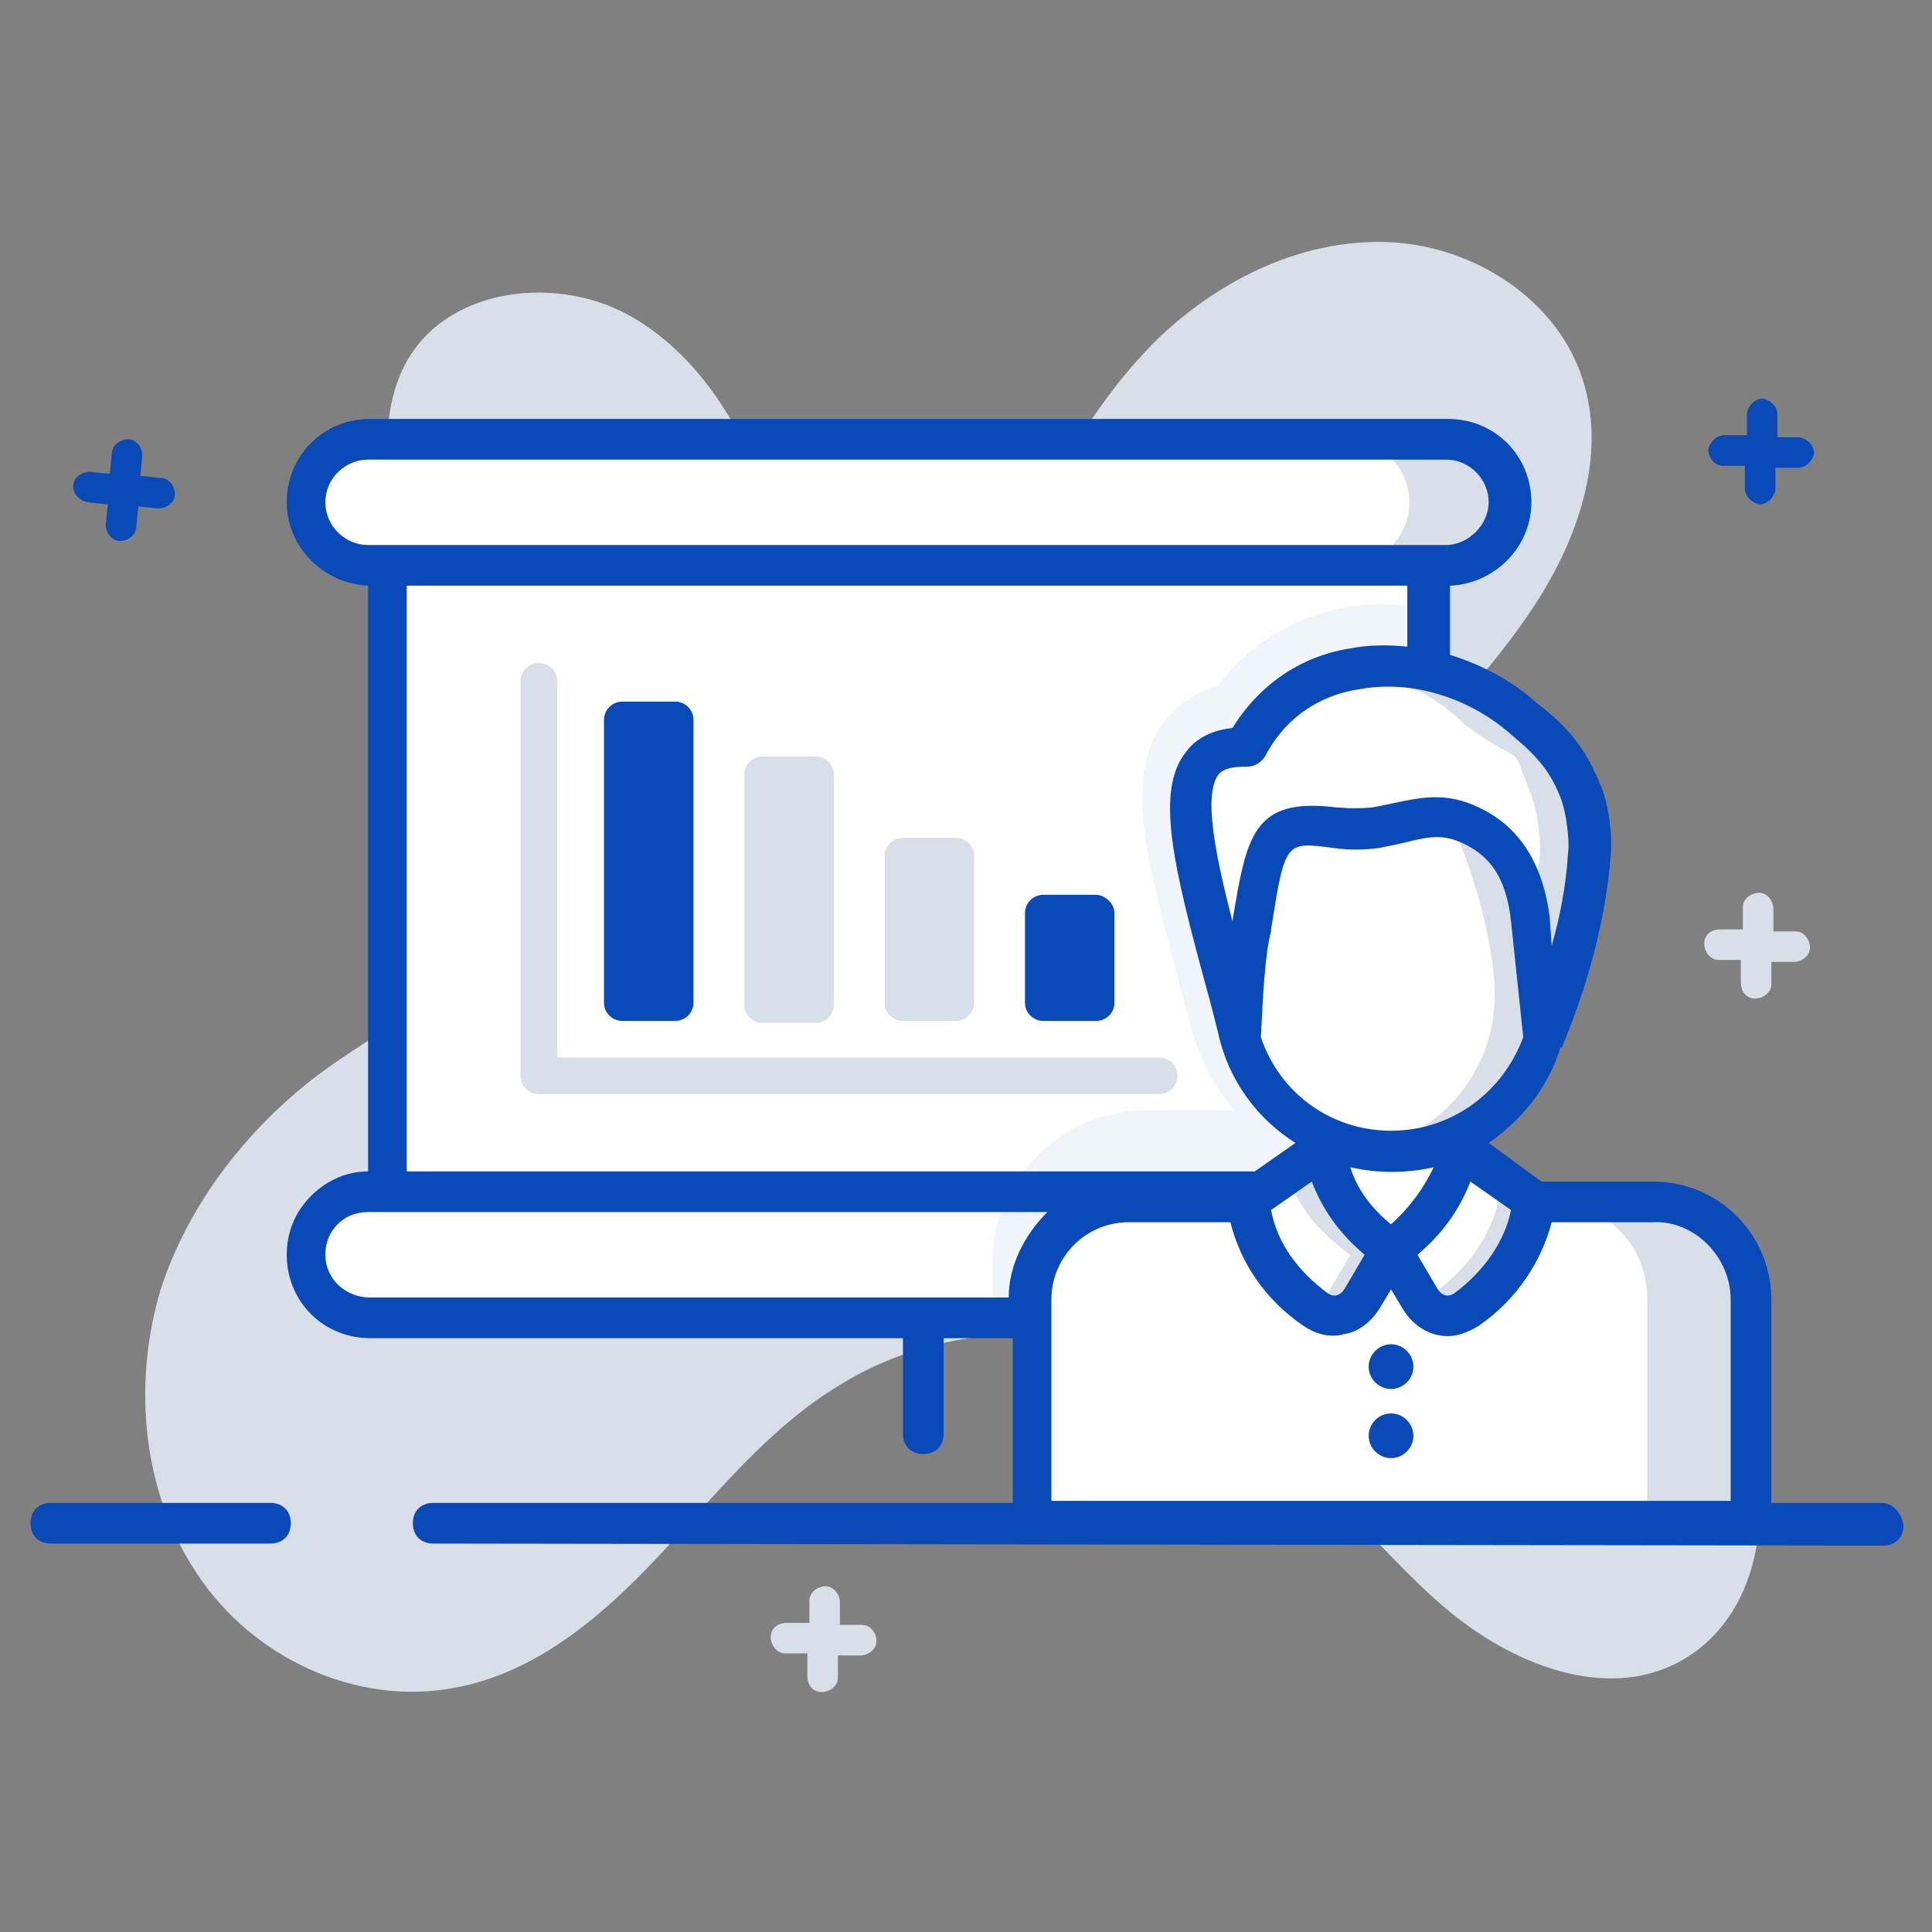 <?xml version="1.0" encoding="utf-8"?>
<!-- Generator: Adobe Illustrator 22.0.1, SVG Export Plug-In . SVG Version: 6.00 Build 0)  -->
<svg version="1.1" id="Layer_1" xmlns="http://www.w3.org/2000/svg" xmlns:xlink="http://www.w3.org/1999/xlink" x="0px" y="0px"
	 viewBox="0 0 95 95" style="enable-background:new 0 0 95 95;" xml:space="preserve">
<rect x="0" y="0" width="95" height="95" fill="#808080" stroke="none"/>
<style type="text/css">
	.st0{fill:#d8dfe9;}
	.st1{fill:#FFFFFF;}
	.st2{fill:#CEDBF0;}
	.st3{fill:#0a49b8;}
	.st4{opacity:0.5;}
	.st5{opacity:0.3;}
	.st6{fill:none;}
	.st7{fill:#E8EFF8;}
</style>
<g>
	<g>
		<g>
			<path class="st0" d="M82.6,81.7c-3.7,2-8.3,0.1-11.5-2.6c-3.2-2.7-7.1-7.7-10.4-10.2c-5.5-4.1-13.6-4.4-19.4-0.8
				c-3.5,2.1-6.1,5.4-8.9,8.4c-2.8,3-6.1,5.8-10.1,6.5c-4.8,0.9-9.9-1.5-12.6-5.6c-2.7-4-3.2-9.3-1.8-14c1.5-4.6,4.8-8.6,8.8-11.3
				c3.5-2.4,8-4.6,8.6-8.7c0.5-3.6-2-6.2-3.4-9.3c-1.4-3-2.3-6.3-2.7-9.6c-0.3-2.4-0.3-4.9,0.9-6.9c2.1-3.5,7.4-4.1,11-2
				s5.7,6,7,9.9c0.5,1.5,0.9,3,1.7,4.3c0.8,1.3,2,2.5,3.5,2.8c1.6,0.3,3.3-0.4,4.5-1.6c1.9-1.9,2.6-4.8,3.9-7.2
				c1.5-2.6,3.2-5.2,5.4-7.3c3-2.8,6.9-4.7,11-4.6c4.1,0.1,8.2,2.6,9.6,6.4c1.4,3.8,0,8-2.2,11.4c-2.2,3.4-5.2,6.2-7.4,9.5
				c-2.3,3.3-3.8,7.5-2.7,11.3c1.7,3.1,4.9,4.1,8.6,7.1c3.7,3,9.2,7.3,11.3,11.5C87.5,73.4,86.8,79.4,82.6,81.7z"/>
		</g>
		<g>
			<path class="st0" d="M89,46.6c0,0.4-0.4,0.7-0.8,0.7l-1.1,0l0,1.1c0,0.4-0.4,0.7-0.8,0.7c-0.4,0-0.7-0.3-0.7-0.8l0-1.1l-1.1,0
				c-0.4,0-0.7-0.4-0.7-0.8c0-0.4,0.3-0.7,0.8-0.7l1.1,0l0-1.1c0-0.4,0.4-0.7,0.8-0.7c0.4,0,0.7,0.4,0.7,0.8l0,1.1l1.1,0
				C88.7,45.8,89,46.2,89,46.6z"/>
		</g>
		<g>
			<path class="st0" d="M43.1,80.7c0,0.4-0.4,0.7-0.8,0.7l-1.1,0l0,1.1c0,0.4-0.4,0.7-0.8,0.7c-0.4,0-0.7-0.3-0.7-0.8l0-1.1l-1.1,0
				c-0.4,0-0.7-0.4-0.7-0.8c0-0.4,0.3-0.7,0.8-0.7l1.1,0l0-1.1c0-0.4,0.4-0.7,0.8-0.7c0.4,0,0.7,0.4,0.7,0.8l0,1.1l1.1,0
				C42.8,79.9,43.1,80.3,43.1,80.7z"/>
		</g>
		<g>
			<g>
				<g>
					<path class="st1" d="M74.3,24.7L74.3,24.7c0,1.7-1.4,3.1-3.1,3.1h-53c-1.7,0-3.1-1.4-3.1-3.1v0c0-1.7,1.4-3.1,3.1-3.1h53
						C72.9,21.6,74.3,23,74.3,24.7z"/>
				</g>
				<g>
					<path class="st0" d="M74.3,24.7c0,1.7-1.4,3.1-3.1,3.1h-5c1.7,0,3.1-1.4,3.1-3.1c0-1.7-1.4-3.1-3.1-3.1h5
						C72.9,21.6,74.3,23,74.3,24.7z"/>
				</g>
				<g>
					<path class="st1" d="M74.3,61.7c0,1.7-1.4,3.1-3.1,3.1h-53c-1.7,0-3.1-1.4-3.1-3.1c0-0.9,0.4-1.6,0.9-2.2
						c0.6-0.6,1.3-0.9,2.2-0.9h53C72.9,58.6,74.3,60,74.3,61.7z"/>
				</g>
				<g>
					<rect x="19" y="27.8" class="st1" width="51.2" height="30.8"/>
				</g>
				<g class="st5">
					<g>
						<g>
							<g>
								<path class="st2" d="M74.3,61.7c0,1.7-1.4,3.1-3.1,3.1H48.8v-2.7c0-1.3,0.3-2.5,0.9-3.5c1.3-2.4,3.8-4,6.6-4h4.4
									c-1.1-1.3-1.9-2.9-2.3-4.7l-0.5-1.9c-1.7-6.3-2.6-10-0.6-12.6c0.5-0.6,1.3-1.3,2.6-1.7c1.5-2,3.6-3.3,6.1-3.8
									c0.6-0.1,1.2-0.2,1.9-0.2c0.8,0,1.7,0.1,2.5,0.3v28.4h0.9C72.9,58.6,74.3,60,74.3,61.7z"/>
							</g>
						</g>
					</g>
				</g>
			</g>
			<g>
				<g>
					<g>
						<path class="st1" d="M86.1,74.9v-11c0-1.2-0.4-2.2-1.1-3.1c-0.9-1.1-2.2-1.8-3.8-1.8H55.5c-0.9,0-1.7,0.2-2.3,0.6
							c-1.5,0.8-2.5,2.4-2.5,4.2v11H86.1z"/>
					</g>
					<g>
						<path class="st0" d="M79.9,60.8c0.7,0.8,1.1,1.9,1.1,3.1v11h5.1v-11c0-1.2-0.4-2.2-1.1-3.1c-0.9-1.1-2.2-1.8-3.8-1.8h-5.1
							C77.6,59.1,79,59.7,79.9,60.8z"/>
					</g>
					<g>
						<path class="st1" d="M71.7,56V59l-3.3,2.4L65.1,59V56c1,0.4,2,0.6,3.1,0.6h0.3C69.6,56.6,70.7,56.4,71.7,56z"/>
					</g>
					<g>
						<path class="st1" d="M71.7,56V59l-3.3,2.4L65.1,59V56c1,0.4,2,0.6,3.1,0.6h0.3C69.6,56.6,70.7,56.4,71.7,56z"/>
					</g>
					<g>
						<path class="st1" d="M65.1,56.4L61.4,59c0.2,2.1,1.5,4.1,3.3,5.3c0.7,0.5,1.8,0.3,2.2-0.5l1.4-2.4
							C66.6,60.2,65.4,58.6,65.1,56.4z"/>
					</g>
					<g>
						<path class="st0" d="M68.4,61.4l-1.4,2.4c-0.5,0.8-1.5,1-2.2,0.5c0.1-0.1,0.1-0.2,0.2-0.2l1.4-2.4c-1.5-1.1-2.6-2.3-3.1-4
							l1.8-1.3C65.4,58.5,66.6,60.2,68.4,61.4z"/>
					</g>
					<g>
						<path class="st1" d="M71.7,56.4l3.7,2.7c-0.2,2.1-1.5,4.1-3.3,5.3c-0.7,0.5-1.8,0.3-2.2-0.5l-1.4-2.4
							C70.2,60.2,71.4,58.6,71.7,56.4z"/>
					</g>
					<g>
						<path class="st0" d="M75.4,59c-0.2,2.1-1.5,4.1-3.3,5.3c-0.7,0.5-1.8,0.3-2.2-0.5c0.2,0,0.4-0.1,0.6-0.2
							c1.8-1.3,3.1-3.2,3.3-5.3l-2.1-1.5c0-0.1,0.1-0.3,0.1-0.4L75.4,59z"/>
					</g>
					<g>
						<path class="st1" d="M76.1,48.9c0,4.3-3.5,7.7-7.7,7.7c-4.3,0-7.7-3.5-7.7-7.7c0-4.3,3.4-13.5,7.7-13.5
							C72.7,35.4,76.1,44.6,76.1,48.9z"/>
					</g>
					<g>
						<path class="st0" d="M76.1,48.9c0,4.3-3.5,7.7-7.7,7.7c-0.4,0-0.9,0-1.3-0.1c3.7-0.6,6.4-3.8,6.4-7.6c0-3.8-2.8-12.5-6.4-13.4
							c0.4-0.1,0.8-0.1,1.3-0.1C72.7,35.4,76.1,44.6,76.1,48.9z"/>
					</g>
				</g>
				<g>
					<g>
						<path class="st1" d="M61,51.1c-2.3-9-4.3-14.4,0.2-14.3c2.8-5.4,10.2-4.9,13.7-1.4c1.5,1.2,2.3,2.1,2.9,3.6
							c0.3,0.8,0.4,2.3,0.4,3.1c-0.3,3.4-1.2,6.4-2.3,9.1l-0.6-5.9c-0.1-1.8-1.1-3.6-2.6-4.5c-1.8-1.1-2.9-0.4-5-0.1
							c-0.6,0.1-1.3,0.1-1.9,0c0,0-0.1,0-0.1,0c-3.1-0.4-3.8,1.7-4,4.9L61,51.1z"/>
					</g>
					<g>
						<path class="st0" d="M78.1,42.1c-0.2,3.4-1.2,6.4-2.3,9.1l-0.6-5.9c0,0,0,0,0,0c0.2-1,0.4-2.1,0.5-3.1
							c0.1-0.8-0.1-2.3-0.4-3.1c-1.2-3-0.1-1.1-3.3-3.5c-1.4-1.4-3.3-2.3-5.4-2.6c2.8-0.4,6.3,0.5,8.2,2.5c1.5,1.2,2.3,2.1,2.9,3.6
							C78,39.7,78.2,41.2,78.1,42.1z"/>
					</g>
				</g>
			</g>
			<g>
				<g>
					<g>
						<path class="st0" d="M57,53.8H26.5c-0.5,0-0.9-0.4-0.9-0.9V33.5c0-0.5,0.4-0.9,0.9-0.9s0.9,0.4,0.9,0.9V52H57
							c0.5,0,0.9,0.4,0.9,0.9S57.5,53.8,57,53.8z"/>
					</g>
				</g>
				<g>
					<g>
						<path class="st0" d="M41,38.1v11.3c0,0.5-0.4,0.9-0.9,0.9h-2.6c-0.5,0-0.9-0.4-0.9-0.9V38.1c0-0.5,0.4-0.9,0.9-0.9h2.6
							C40.6,37.2,41,37.6,41,38.1z"/>
					</g>
					<g>
						<path class="st0" d="M47.9,42.1v7.2c0,0.5-0.4,0.9-0.9,0.9h-2.6c-0.5,0-0.9-0.4-0.9-0.9v-7.2c0-0.5,0.4-0.9,0.9-0.9H47
							C47.5,41.2,47.9,41.6,47.9,42.1z"/>
					</g>
				</g>
			</g>
		</g>
		<g>
			<path class="st3" d="M4.3,24.7l1,0.1l-0.1,1c0,0.4,0.3,0.8,0.7,0.8c0.4,0,0.8-0.3,0.8-0.7l0.1-1l1,0.1c0.4,0,0.8-0.3,0.8-0.7
				c0-0.4-0.3-0.8-0.7-0.8l-1-0.1l0.1-1c0-0.4-0.3-0.8-0.7-0.8c-0.4,0-0.8,0.3-0.8,0.7l-0.1,1l-1-0.1c-0.4,0-0.8,0.3-0.8,0.7
				C3.6,24.3,3.9,24.6,4.3,24.7z"/>
			<path class="st3" d="M84.7,22.9l1.1,0l0,1.1c0,0.4,0.3,0.7,0.7,0.8c0.4,0,0.7-0.3,0.8-0.7l0-1.1l1.1,0c0.4,0,0.7-0.3,0.8-0.7
				c0-0.4-0.3-0.7-0.7-0.8l-1.1,0l0-1.1c0-0.4-0.3-0.7-0.7-0.8c-0.4,0-0.7,0.3-0.8,0.7l0,1.1l-1.1,0c-0.4,0-0.7,0.3-0.8,0.7
				C84,22.5,84.3,22.9,84.7,22.9z"/>
			<path class="st3" d="M13.3,73.9l-10.8,0h0c-0.6,0-1,0.4-1,1c0,0.6,0.4,1,1,1l10.8,0h0c0.6,0,1-0.4,1-1
				C14.3,74.3,13.9,73.9,13.3,73.9z"/>
			<path class="st3" d="M92.5,73.9l-5.4,0v-10c0-3.2-2.6-5.8-5.8-5.8h-5.5l-2.6-1.9c1.6-1.1,2.9-2.7,3.5-4.6c0,0,0-0.1,0.1-0.1
				c1-2.4,2.1-5.7,2.4-9.4c0.1-1-0.1-2.6-0.5-3.5c-0.7-1.7-1.5-2.8-3.1-4c-1.2-1.1-2.7-1.9-4.3-2.4v-3.4c2.2-0.1,4-1.9,4-4.1
				c0-2.3-1.8-4.1-4.1-4.1h-53c-2.3,0-4.1,1.8-4.1,4.1c0,2.2,1.8,4,4,4.1v28.8c-1,0-2,0.4-2.8,1.2c-0.8,0.8-1.2,1.8-1.2,2.9
				c0,2.3,1.8,4.1,4.1,4.1h26.2v4.7c0,0.6,0.4,1,1,1s1-0.4,1-1v-4.7h3.4v8.1l-28.5,0h0c-0.6,0-1,0.4-1,1c0,0.6,0.4,1,1,1l71.3,0.1
				c0,0,0,0,0,0c0.6,0,1-0.4,1-1C93.5,74.4,93.1,73.9,92.5,73.9z M85.1,63.9v9.9H51.7v-9.9c0-2.1,1.7-3.8,3.8-3.8h5
				c0.5,2,1.7,3.8,3.6,5.1c0.6,0.4,1.3,0.6,2,0.4c0.7-0.1,1.3-0.6,1.7-1.2l0.6-1l0.6,1c0.5,0.8,1.3,1.3,2.2,1.3c0.5,0,1-0.2,1.5-0.5
				c1.9-1.3,3.1-3.2,3.6-5.1h5C83.3,60,85.1,61.8,85.1,63.9z M67.1,61.7l-1,1.7c-0.2,0.3-0.5,0.4-0.8,0.2c-1.5-1.1-2.5-2.5-2.8-4.1
				l2-1.4C65,59.4,65.8,60.6,67.1,61.7z M71.5,63.6c-0.3,0.2-0.6,0.1-0.8-0.2l-1-1.7c1.3-1.1,2.1-2.3,2.6-3.6l2,1.4
				C74,61,73,62.5,71.5,63.6z M68.4,60.2c-1-0.8-1.7-1.8-2-2.8c1.4,0.3,2.7,0.3,4.1,0C70,58.4,69.4,59.3,68.4,60.2z M68.4,55.6
				c-3,0-5.5-1.9-6.4-4.6c0.1-2,0.2-4.1,0.5-5.2c0,0,0-0.1,0-0.1c0.7-4.4,0.7-4.3,3.1-4c0.7,0.1,1.4,0.1,2.2,0
				c0.5-0.1,1-0.2,1.4-0.3c1.2-0.3,1.9-0.4,3,0.2c1.3,0.7,1.9,1.9,2.1,3.7l0.6,5.7C73.9,53.7,71.4,55.6,68.4,55.6z M76.8,39.4
				c0.2,0.6,0.4,1.9,0.3,2.6c-0.1,1.6-0.4,3.1-0.8,4.5l-0.1-1.4c-0.3-2.4-1.3-4.2-3.1-5.2c-0.9-0.5-1.7-0.7-2.5-0.7
				c-1,0-2,0.3-3.1,0.5c-1,0.1-1.6,0-1.8,0c-4.1-0.5-4.4,1.4-5.1,5.6c0,0,0,0,0,0c-0.9-3.5-1.4-6.2-0.7-7.2c0.1-0.1,0.3-0.4,1.3-0.4
				c0,0,0,0,0.1,0c0.4,0,0.7-0.2,0.9-0.5c1.2-2.3,3.2-3.1,4.6-3.3c2.6-0.5,5.5,0.4,7.6,2.3C75.6,37.2,76.3,38,76.8,39.4z M66.3,31.9
				c-2.4,0.4-4.4,1.8-5.7,3.9c-1,0.1-1.8,0.5-2.3,1.2c-1.5,1.9-0.6,5.6,1,11.5c0.2,0.7,0.4,1.5,0.6,2.3c0.5,2.3,1.9,4.2,3.8,5.4
				l-2,1.4H20V28.8h49.2v3C68.3,31.7,67.3,31.7,66.3,31.9z M16,24.7c0-1.2,1-2.1,2.1-2.1h53c1.2,0,2.1,1,2.1,2.1s-1,2.1-2.1,2.1h-53
				C17,26.8,16,25.9,16,24.7z M16,61.7c0-0.6,0.2-1.1,0.6-1.5c0.4-0.4,0.9-0.6,1.5-0.6c7.7,0,24.5,0,33.4,0
				c-1.1,1.1-1.9,2.6-1.9,4.2H18.2C17,63.8,16,62.9,16,61.7z"/>
			<path class="st3" d="M68.4,66.1c-0.6,0-1.1,0.5-1.1,1.1c0,0.6,0.5,1.1,1.1,1.1s1.1-0.5,1.1-1.1C69.5,66.6,69,66.1,68.4,66.1z"/>
			<path class="st3" d="M68.4,69.5c-0.6,0-1.1,0.5-1.1,1.1s0.5,1.1,1.1,1.1s1.1-0.5,1.1-1.1S69,69.5,68.4,69.5z"/>
			<path class="st3" d="M33.2,34.5h-2.6c-0.5,0-0.9,0.4-0.9,0.9v13.9c0,0.5,0.4,0.9,0.9,0.9h2.6c0.5,0,0.9-0.4,0.9-0.9V35.4
				C34.1,34.9,33.7,34.5,33.2,34.5z"/>
			<path class="st3" d="M53.9,44h-2.6c-0.5,0-0.9,0.4-0.9,0.9v4.4c0,0.5,0.4,0.9,0.9,0.9h2.6c0.5,0,0.9-0.4,0.9-0.9v-4.4
				C54.8,44.4,54.3,44,53.9,44z"/>
		</g>
	</g>
</g>
</svg>

